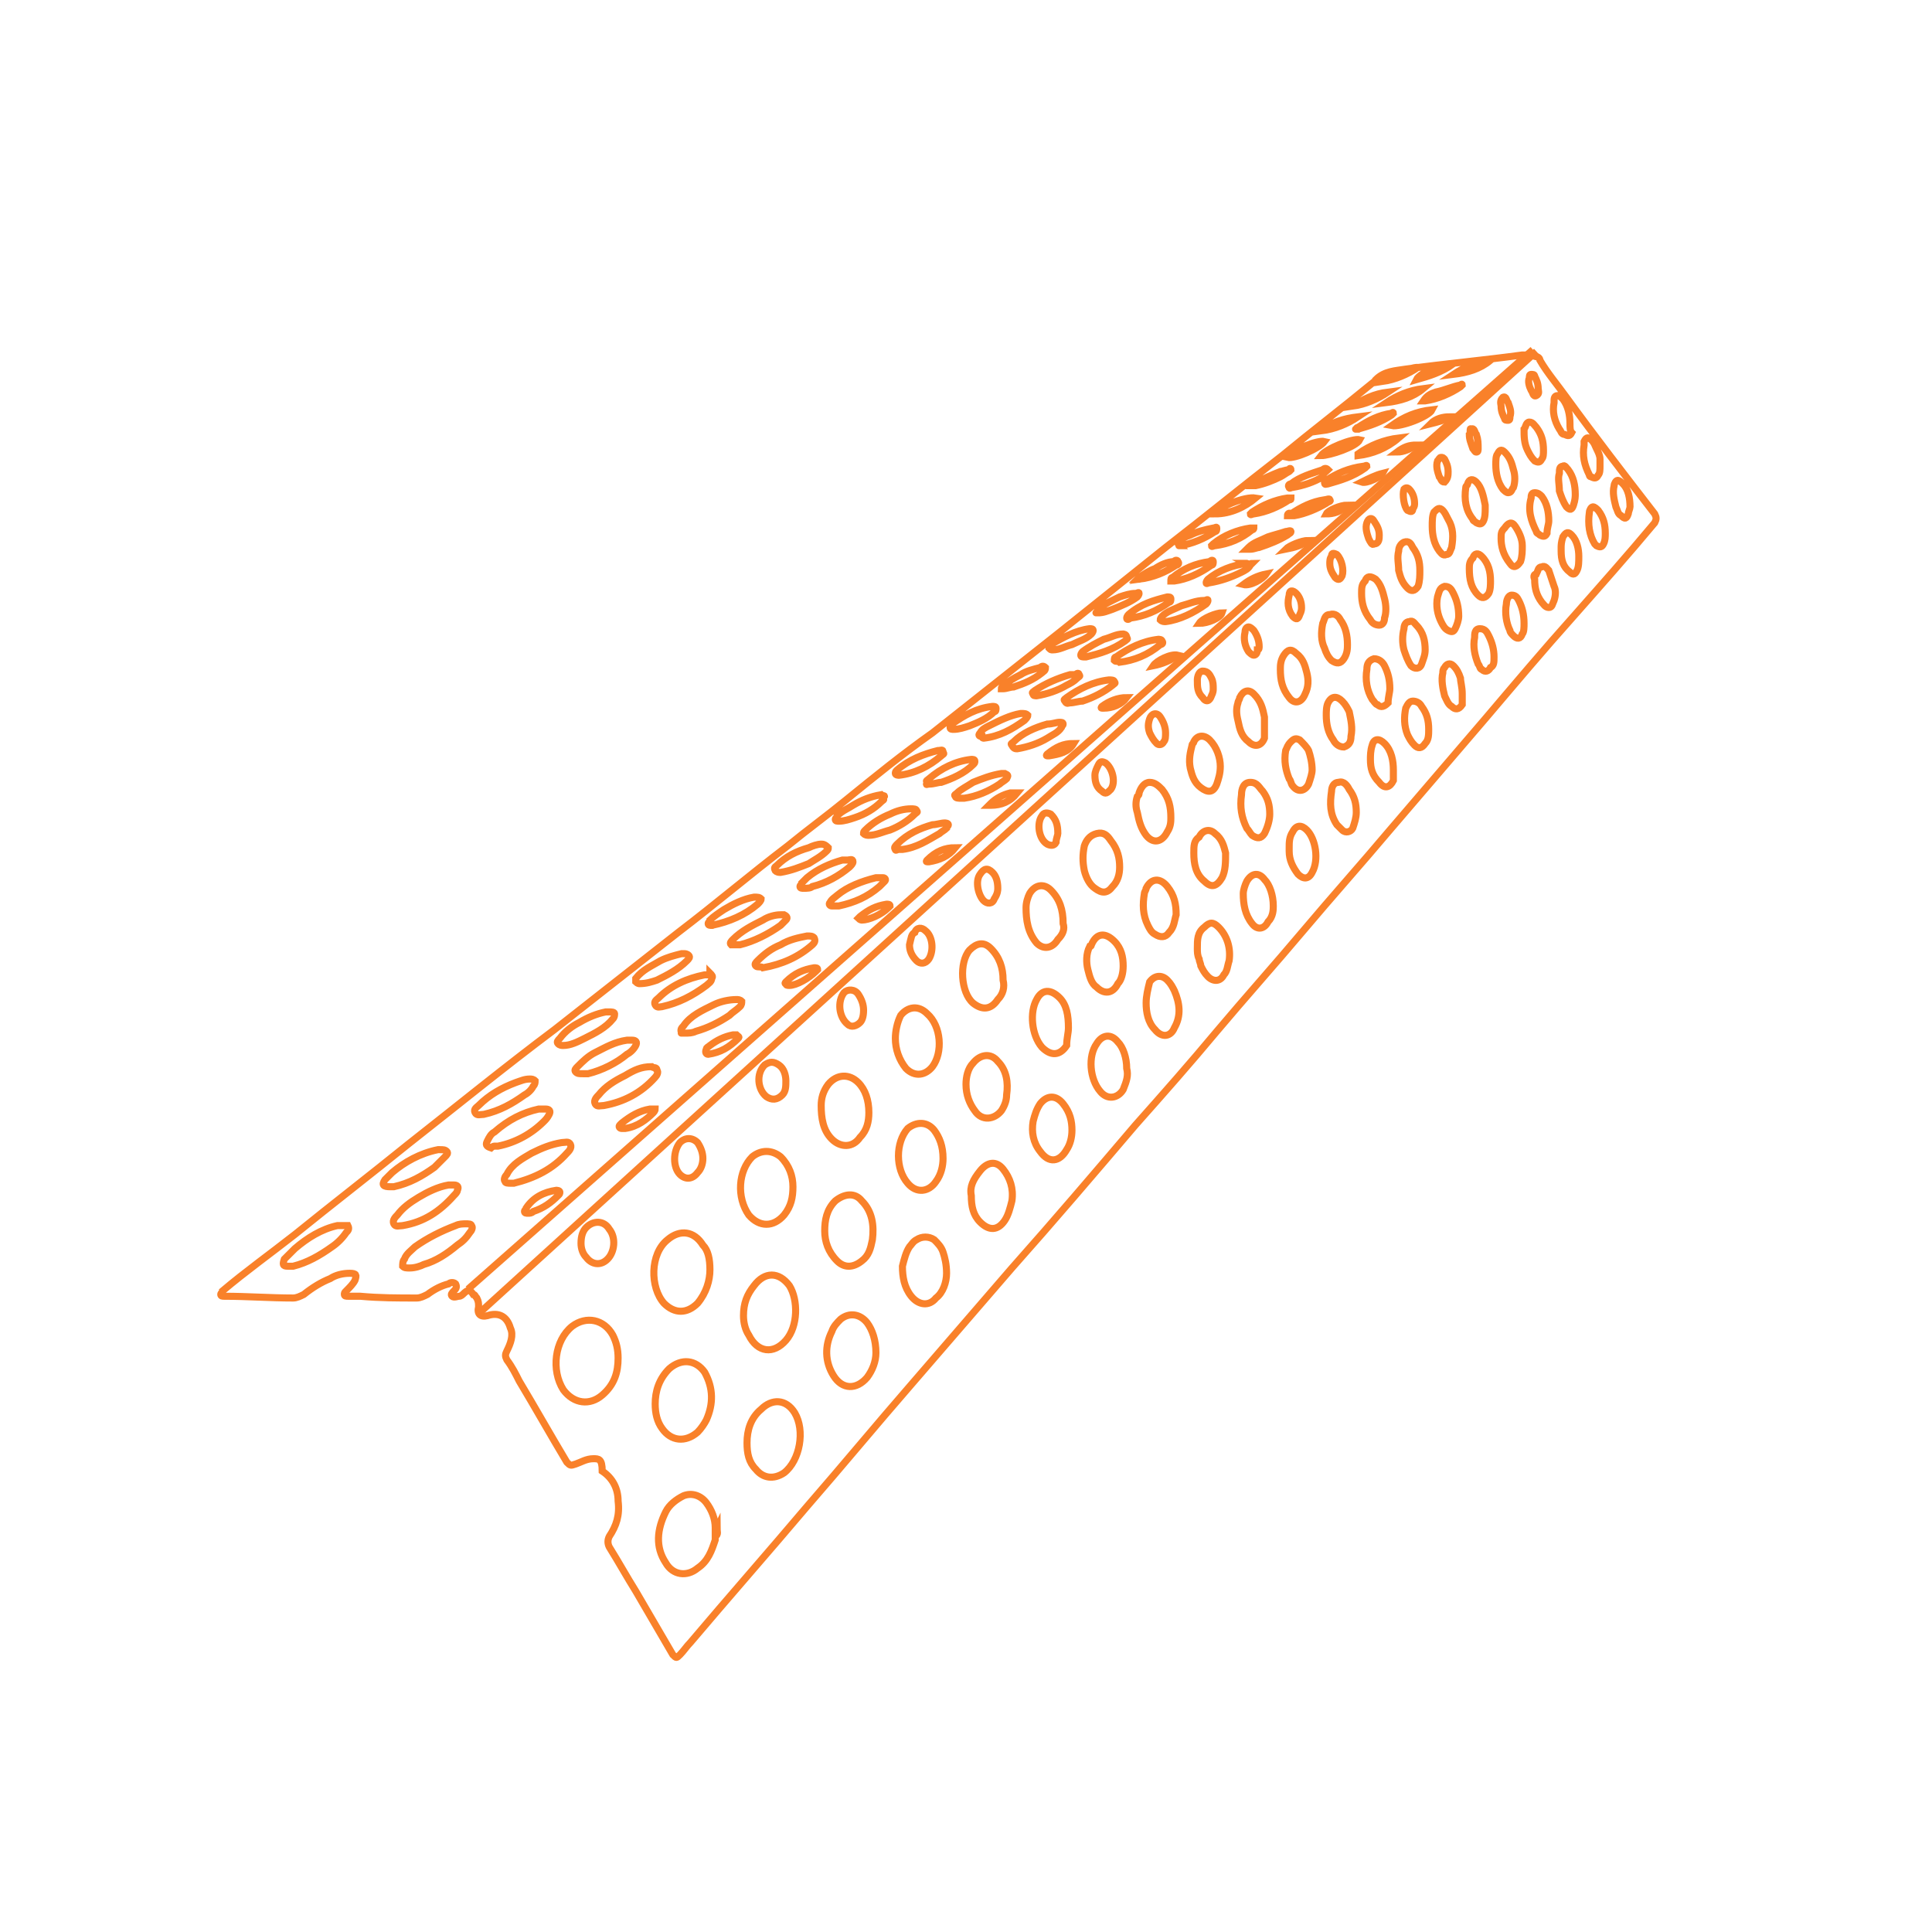 
<svg version="1.1" id="Layer_5" xmlns="http://www.w3.org/2000/svg" xmlns:xlink="http://www.w3.org/1999/xlink" x="0px" y="0px"
	 viewBox="0 0 109.4 109.4" style="enable-background:new 0 0 109.4 109.4;" xml:space="preserve">
<style type="text/css">
	.st0{fill:none;stroke:#f9812a;stroke-width:4;stroke-miterlimit:10;}
	.st1{fill:none;stroke:#f9812a;stroke-width:0.5;stroke-miterlimit:10;}
	.st2{fill:none;stroke:#f9812a;stroke-width:0.6;stroke-miterlimit:10;}
	.st3{fill:none;stroke:#f9812a;stroke-width:0.4;stroke-miterlimit:10;}
	.st4{fill:none;stroke:#f9812a;stroke-width:0.3;stroke-miterlimit:10;}
	.st5{fill:none;stroke:#f9812a;stroke-width:0.7;stroke-miterlimit:10;}
</style>
<g>
	<path class="st3" d="M33.6,82.6c-0.4,0-0.7,0.2-1,0.3c-0.3,0.1-0.3,0.1-0.5-0.1c-0.9-1.5-1.8-3.1-2.7-4.6c-0.2-0.4-0.4-0.8-0.7-1.2
		c-0.1-0.2-0.1-0.3,0-0.5c0.2-0.4,0.4-0.9,0.2-1.3c-0.2-0.7-0.7-0.9-1.3-0.7c-0.4,0.1-0.6-0.1-0.5-0.5c0-0.2,0-0.3-0.1-0.5
		c-0.1-0.1-0.1-0.2-0.2-0.2c-0.2-0.3-0.3-0.3-0.6,0c0,0-0.1,0.1-0.2,0.1c-0.1,0-0.3,0.1-0.4,0c-0.1-0.1,0-0.2,0.1-0.3
		c0.1-0.1,0.2-0.2,0.1-0.4c-0.1-0.1-0.3-0.1-0.4,0c-0.4,0.1-0.8,0.3-1.2,0.6c-0.2,0.1-0.4,0.2-0.6,0.2c-1.1,0-2.1,0-3.2-0.1
		c-0.2,0-0.5,0-0.7,0c-0.1,0-0.2,0-0.2-0.1c0-0.1,0-0.1,0.1-0.2c0.2-0.2,0.4-0.4,0.5-0.6c0.1-0.3,0.1-0.4-0.3-0.4
		c-0.4,0-0.8,0.1-1.1,0.3c-0.5,0.2-1,0.5-1.5,0.9c-0.2,0.1-0.4,0.2-0.6,0.2c-1.3,0-2.6-0.1-3.9-0.1c-0.1,0-0.2,0-0.2-0.1
		c0-0.1,0.1-0.1,0.1-0.2c1.3-1.1,2.7-2.1,4.1-3.2c2.1-1.7,4.3-3.4,6.4-5.1c2.8-2.2,5.5-4.4,8.3-6.5c2.3-1.8,4.7-3.7,7-5.5
		c2.1-1.6,4.1-3.3,6.2-4.9c1.1-0.9,2.2-1.7,3.3-2.6c1.6-1.3,3.2-2.6,4.9-3.8c2.4-1.9,4.8-3.8,7.2-5.7c2-1.6,4-3.2,6-4.8
		c2.2-1.7,4.4-3.5,6.6-5.2c1.7-1.4,3.4-2.7,5.1-4.1c0.1-0.1,0.2-0.1,0.2-0.2c0.5-0.5,1.1-0.5,1.7-0.6c2.2-0.3,4.4-0.5,6.6-0.8
		c0.3,0,0.5,0,0.8,0.1c0.1,0,0.2,0.1,0.2,0.2c0.4,0.7,1,1.4,1.5,2.1c1.6,2.2,3.3,4.4,5,6.6c0.1,0.2,0.1,0.3,0,0.5
		c-1.5,1.8-3.1,3.6-4.6,5.3c-1.7,1.9-3.3,3.8-5,5.8c-1.8,2.1-3.6,4.2-5.4,6.3c-1.6,1.9-3.3,3.8-4.9,5.7c-1.6,1.9-3.3,3.8-4.9,5.7
		c-1.5,1.8-3,3.5-4.6,5.3c-2.3,2.7-4.6,5.4-7,8.1c-1.9,2.2-3.8,4.4-5.7,6.6c-2,2.3-3.9,4.6-5.9,6.9c-2.2,2.6-4.4,5.1-6.6,7.7
		c-0.2,0.2-0.4,0.5-0.6,0.7c-0.2,0.2-0.2,0.2-0.4,0c-0.7-1.2-1.4-2.4-2.1-3.6c-0.5-0.8-1-1.7-1.5-2.5c-0.1-0.2-0.1-0.4,0-0.6
		c0.4-0.6,0.6-1.2,0.5-2c0-0.7-0.3-1.3-0.9-1.7C34.1,82.6,33.9,82.6,33.6,82.6z M35,76.9c0-0.5-0.1-0.9-0.3-1.3
		c-0.5-0.9-1.5-1.1-2.3-0.5c-1,0.8-1.2,2.5-0.5,3.6c0.6,0.8,1.5,0.9,2.2,0.3C34.8,78.4,35,77.7,35,76.9z M40.5,86.9
		C40.5,86.9,40.5,86.9,40.5,86.9c0-0.1,0-0.3,0-0.4c0-0.5-0.2-1-0.5-1.4c-0.3-0.4-0.8-0.6-1.3-0.4c-0.4,0.2-0.8,0.5-1,0.9
		c-0.5,1-0.6,2,0,2.9c0.4,0.7,1.2,0.8,1.8,0.3c0.6-0.4,0.8-1,1-1.6c0-0.1,0-0.1,0-0.2c0.2-0.1,0.1-0.3,0.1-0.5
		C40.5,86.7,40.5,86.8,40.5,86.9z M37.1,79.5c0,0.5,0.1,1,0.4,1.4c0.5,0.7,1.3,0.8,2,0.2c0.2-0.2,0.4-0.5,0.5-0.7
		c0.4-0.9,0.4-1.8-0.1-2.7c-0.5-0.7-1.3-0.8-2-0.2C37.3,78.1,37.1,78.8,37.1,79.5z M40.2,71.9c0-0.6-0.1-1.1-0.4-1.4
		c-0.5-0.8-1.3-0.9-2-0.3c-1,0.8-1,2.7-0.2,3.6c0.6,0.6,1.3,0.6,1.9,0C40,73.2,40.2,72.5,40.2,71.9z M42.3,81.7
		c0,0.6,0.1,1.1,0.5,1.5c0.4,0.5,1,0.6,1.6,0.2c0.9-0.7,1.2-2.4,0.6-3.4c-0.5-0.8-1.3-0.8-1.9-0.2C42.5,80.3,42.3,81,42.3,81.7z
		 M42.1,74.5c0,0.4,0.1,0.8,0.3,1.1c0.5,1,1.4,1.1,2.1,0.3c0.7-0.8,0.7-2.3,0.2-3.1c-0.6-0.8-1.4-0.8-2,0
		C42.3,73.3,42.1,73.8,42.1,74.5z M44.9,67.2c0-0.6-0.2-1.2-0.7-1.7c-0.5-0.4-1.1-0.4-1.6,0c-0.8,0.8-0.9,2.3-0.2,3.3
		c0.6,0.7,1.4,0.7,2,0C44.8,68.3,44.9,67.8,44.9,67.2z M49.6,76.6c0-0.7-0.2-1.3-0.5-1.7c-0.4-0.5-1-0.6-1.5-0.2
		c-0.2,0.2-0.4,0.4-0.5,0.7c-0.4,0.8-0.4,1.7,0.1,2.5c0.5,0.8,1.3,0.8,1.9,0.1C49.4,77.6,49.6,77.1,49.6,76.6z M46.7,69.7
		c0,0.6,0.2,1.2,0.7,1.7c0.4,0.4,0.9,0.4,1.4,0c0.4-0.3,0.5-0.7,0.6-1.2c0.1-0.8,0-1.6-0.6-2.2c-0.4-0.5-1-0.4-1.5,0
		C46.8,68.5,46.7,69.1,46.7,69.7z M49.2,63c0-0.7-0.2-1.3-0.6-1.7c-0.5-0.5-1.2-0.5-1.7,0.1c-0.3,0.4-0.4,0.8-0.4,1.2
		c0,0.7,0.1,1.4,0.6,1.9c0.5,0.5,1.2,0.5,1.6-0.1C49.1,64,49.2,63.5,49.2,63z M53.6,72.1c0-0.5-0.1-0.9-0.2-1.2
		c-0.1-0.3-0.3-0.5-0.5-0.7c-0.3-0.2-0.7-0.2-1,0c-0.2,0.1-0.3,0.3-0.4,0.4c-0.2,0.3-0.3,0.7-0.4,1.1c0,0.6,0.1,1.2,0.5,1.7
		c0.4,0.5,1,0.6,1.4,0.1C53.4,73.2,53.6,72.6,53.6,72.1z M53.4,65.6c0-0.7-0.2-1.2-0.5-1.6c-0.4-0.5-1-0.5-1.5-0.1
		c-0.7,0.8-0.7,2.3,0,3.1c0.5,0.6,1.2,0.5,1.6-0.1C53.3,66.5,53.4,66,53.4,65.6z M50.7,58.8c0,0.6,0.2,1.2,0.6,1.7
		c0.5,0.5,1.1,0.4,1.5-0.1c0.6-0.8,0.5-2.3-0.3-3c-0.5-0.5-1.1-0.4-1.5,0.1C50.8,57.9,50.7,58.4,50.7,58.8z M55,67.7
		c0,0.6,0.1,1.1,0.5,1.5c0.5,0.5,1,0.5,1.4-0.1c0.2-0.3,0.3-0.7,0.4-1.1c0.1-0.7-0.1-1.3-0.5-1.8c-0.4-0.5-0.9-0.4-1.3,0.1
		C55.1,66.8,54.9,67.2,55,67.7z M54.7,61.4c0,0.6,0.2,1.1,0.5,1.5c0.4,0.6,1.1,0.5,1.5,0c0.2-0.3,0.3-0.6,0.3-0.9
		c0.1-0.7,0-1.4-0.5-1.9c-0.4-0.5-1-0.4-1.4,0.1C54.8,60.5,54.7,61,54.7,61.4z M56.8,55.5c0-0.7-0.2-1.3-0.7-1.8
		c-0.4-0.4-0.8-0.3-1.2,0.1c-0.6,0.7-0.5,2.4,0.2,3c0.5,0.4,1,0.4,1.4-0.2C56.8,56.3,56.9,55.9,56.8,55.5z M60.7,64
		c0-0.5-0.1-1-0.5-1.5c-0.4-0.5-0.9-0.5-1.3,0c-0.2,0.3-0.3,0.6-0.4,1c-0.1,0.6,0,1.2,0.4,1.7c0.5,0.7,1.1,0.6,1.5-0.1
		C60.6,64.8,60.7,64.4,60.7,64z M60.5,58.2c0-0.7-0.1-1.3-0.5-1.7c-0.5-0.5-1-0.5-1.3,0.1c-0.4,0.7-0.3,2,0.3,2.7
		c0.5,0.5,1,0.5,1.4-0.1C60.4,58.8,60.5,58.5,60.5,58.2z M60.2,52.3c0-0.8-0.2-1.4-0.7-1.9c-0.4-0.4-0.9-0.3-1.2,0.2
		c-0.1,0.2-0.2,0.5-0.2,0.8c0,0.7,0.1,1.4,0.6,2c0.4,0.4,0.9,0.3,1.2-0.2C60.2,52.9,60.3,52.6,60.2,52.3z M63.8,60.5
		c0-0.6-0.2-1.2-0.5-1.5c-0.4-0.5-0.9-0.4-1.2,0.1c-0.5,0.7-0.4,2,0.2,2.7c0.4,0.5,1,0.4,1.3-0.1C63.8,61.2,63.9,60.9,63.8,60.5z
		 M63.6,54.7c0-0.5-0.1-1-0.5-1.4c-0.5-0.5-1-0.5-1.3,0.2c0,0,0,0.1-0.1,0.1c-0.2,0.4-0.2,0.9-0.1,1.3c0.1,0.4,0.2,0.8,0.5,1
		c0.4,0.4,0.9,0.4,1.2-0.2C63.5,55.5,63.6,55.1,63.6,54.7z M63.4,49.1c0-0.5-0.1-1-0.5-1.5c-0.2-0.3-0.4-0.5-0.8-0.4
		c-0.4,0.1-0.6,0.4-0.7,0.7c-0.1,0.5-0.1,0.9,0,1.4c0.1,0.4,0.3,0.8,0.6,1c0.4,0.3,0.7,0.3,1-0.1C63.3,49.9,63.4,49.5,63.4,49.1z
		 M26.4,69.3c-0.2,0-0.4,0-0.6,0.1c-0.8,0.3-1.6,0.7-2.3,1.2c-0.2,0.2-0.5,0.4-0.6,0.7c-0.1,0.1-0.1,0.3-0.1,0.4
		c0.1,0.1,0.2,0.1,0.4,0.1c0.3,0,0.6-0.1,0.8-0.2c0.7-0.2,1.3-0.6,1.9-1.1c0.3-0.2,0.5-0.4,0.7-0.7c0.1-0.1,0.2-0.3,0.1-0.4
		C26.7,69.3,26.5,69.3,26.4,69.3z M64.9,56.8c0,0.5,0.1,1.1,0.5,1.5c0.4,0.5,0.9,0.4,1.1-0.1c0.4-0.7,0.3-1.4,0-2.1
		c-0.1-0.2-0.2-0.4-0.4-0.6c-0.3-0.3-0.7-0.3-1,0.1C65,56,64.9,56.4,64.9,56.8z M66.6,51.8c0-0.6-0.1-1.1-0.5-1.6
		c-0.4-0.5-0.9-0.5-1.2,0.1c0,0.1-0.1,0.2-0.1,0.3c-0.1,0.6-0.1,1.2,0.2,1.8c0.1,0.2,0.2,0.4,0.4,0.5c0.3,0.2,0.6,0.2,0.8-0.1
		C66.5,52.5,66.5,52.1,66.6,51.8z M66.3,46.3c0-0.6-0.1-1.1-0.5-1.6c-0.2-0.2-0.4-0.4-0.7-0.4c-0.3,0-0.5,0.3-0.6,0.6
		c0,0.1,0,0.1-0.1,0.2c-0.1,0.3-0.1,0.6,0,0.9c0.1,0.5,0.2,0.9,0.5,1.3c0.4,0.5,0.9,0.4,1.2-0.2C66.3,46.8,66.3,46.5,66.3,46.3z
		 M67.8,53.7c0,0.2,0,0.4,0.1,0.6c0,0.1,0.1,0.3,0.1,0.4c0.1,0.2,0.2,0.4,0.4,0.6c0.3,0.3,0.7,0.3,0.9-0.1c0.2-0.2,0.2-0.5,0.3-0.8
		c0.1-0.7-0.1-1.4-0.6-1.9c-0.3-0.3-0.5-0.3-0.8,0C67.8,52.8,67.8,53.2,67.8,53.7z M67.6,48.3c0,0.6,0.1,1.2,0.6,1.6
		c0.4,0.4,0.7,0.3,1-0.2c0.2-0.4,0.2-0.9,0.2-1.4c-0.1-0.4-0.2-0.8-0.6-1.1c-0.3-0.3-0.7-0.2-0.9,0.2C67.6,47.6,67.6,47.9,67.6,48.3
		z M28.9,67c0.1,0,0.1,0,0.2,0c1.2-0.3,2.2-0.8,3-1.7c0.1-0.1,0.3-0.3,0.2-0.5c-0.1-0.2-0.3-0.1-0.5-0.1c-0.6,0.1-1.1,0.3-1.7,0.6
		c-0.5,0.3-1.1,0.6-1.4,1.2c-0.1,0.1-0.2,0.3-0.1,0.4C28.6,67,28.8,67,28.9,67z M69.1,43.4c0-0.5-0.2-1.1-0.6-1.5
		c-0.3-0.3-0.7-0.3-0.9,0.1c0,0.1-0.1,0.1-0.1,0.2c-0.1,0.4-0.2,0.8-0.1,1.3c0.1,0.4,0.2,0.8,0.6,1.1c0.4,0.3,0.7,0.3,0.9-0.2
		C69,44.1,69.1,43.8,69.1,43.4z M25.6,67.1c-0.1,0-0.1,0-0.2,0c-0.6,0.1-1.2,0.4-1.7,0.7c-0.5,0.3-0.9,0.6-1.2,1
		c-0.1,0.1-0.3,0.3-0.2,0.5c0.1,0.2,0.3,0.1,0.5,0.1c1.2-0.2,2.1-0.8,2.9-1.7c0.1-0.1,0.2-0.2,0.2-0.3c0.1-0.2,0-0.3-0.2-0.3
		C25.7,67.1,25.7,67.1,25.6,67.1z M19.5,69.4c-0.1,0-0.1,0-0.2,0c-0.1,0-0.1,0-0.2,0c-0.9,0.2-1.7,0.7-2.4,1.3
		c-0.2,0.2-0.4,0.4-0.6,0.6c-0.1,0.3-0.1,0.4,0.2,0.4c0.1,0,0.2,0,0.3,0c0.8-0.2,1.5-0.6,2.2-1.1c0.3-0.2,0.6-0.5,0.8-0.8
		c0.1-0.1,0.2-0.2,0.1-0.4C19.7,69.4,19.6,69.4,19.5,69.4z M72.1,51.3c0-0.6-0.2-1.2-0.5-1.5c-0.3-0.4-0.7-0.4-1,0.1
		c-0.1,0.2-0.2,0.5-0.2,0.7c0,0.6,0.1,1.2,0.5,1.7c0.3,0.4,0.7,0.3,0.9-0.1C72.1,51.9,72.1,51.5,72.1,51.3z M71.9,46.1
		c0-0.5-0.1-0.9-0.4-1.3c-0.2-0.2-0.3-0.5-0.7-0.5c-0.4,0-0.5,0.4-0.5,0.7c-0.1,0.7,0,1.3,0.3,1.9c0.1,0.1,0.2,0.3,0.3,0.4
		c0.3,0.2,0.5,0.2,0.7-0.1C71.8,46.8,71.9,46.4,71.9,46.1z M71.6,41c0-0.1,0-0.3,0-0.4c-0.1-0.5-0.2-0.9-0.6-1.3
		c-0.3-0.3-0.6-0.2-0.8,0.2c0,0.1-0.1,0.2-0.1,0.3c-0.1,0.3-0.1,0.6,0,1c0.1,0.5,0.2,0.9,0.6,1.2c0.3,0.3,0.7,0.3,0.9-0.2
		C71.6,41.6,71.6,41.3,71.6,41z M36.9,60.4c-0.6,0-1,0.2-1.5,0.5c-0.6,0.3-1.1,0.6-1.5,1.1c-0.1,0.1-0.3,0.3-0.2,0.5
		c0.1,0.2,0.3,0.1,0.5,0.1c1.1-0.2,2.1-0.7,2.9-1.6c0.1-0.1,0.2-0.3,0.1-0.4C37.2,60.4,37,60.5,36.9,60.4z M28,64.9c0,0,0.1,0,0.2,0
		c1-0.2,1.9-0.7,2.6-1.4c0.1-0.1,0.2-0.2,0.3-0.4c0.1-0.2,0-0.3-0.2-0.3c-0.1,0-0.3,0-0.4,0c-0.9,0.2-1.7,0.6-2.5,1.3
		c-0.2,0.1-0.3,0.3-0.4,0.5c-0.1,0.2-0.1,0.3,0.2,0.4C27.9,64.9,28,64.9,28,64.9z M73,48c0,0,0,0.1,0,0.2c0,0.5,0.2,0.9,0.5,1.3
		c0.3,0.3,0.6,0.3,0.8-0.1c0.4-0.7,0.2-1.9-0.3-2.4c-0.3-0.3-0.6-0.3-0.8,0.1C73,47.4,73,47.7,73,48z M32.9,70.4
		c0,0.3,0.1,0.6,0.3,0.8c0.3,0.4,0.8,0.5,1.2,0.1c0.4-0.4,0.5-1.2,0.1-1.7c-0.3-0.5-0.9-0.5-1.3-0.1C33,69.7,32.9,70,32.9,70.4z
		 M74.3,43.6c0-0.4-0.1-0.8-0.2-1.1c-0.1-0.2-0.3-0.4-0.5-0.6c-0.2-0.1-0.3-0.1-0.5,0.1c-0.2,0.2-0.2,0.3-0.3,0.5
		c-0.1,0.6,0,1.1,0.2,1.6c0.1,0.1,0.1,0.3,0.2,0.4c0.3,0.4,0.7,0.3,0.9-0.1C74.2,44.1,74.3,43.8,74.3,43.6z M22.1,67.2
		c0,0,0.1,0,0.2,0c0.9-0.2,1.6-0.6,2.3-1.1c0.2-0.2,0.4-0.4,0.6-0.6c0.1-0.1,0.2-0.2,0.1-0.3c-0.1-0.1-0.2-0.1-0.4-0.1
		c0,0-0.1,0-0.1,0c-1,0.2-1.9,0.7-2.6,1.3c-0.1,0.1-0.3,0.3-0.4,0.4C21.6,67.1,21.7,67.2,22.1,67.2z M72.5,37.9
		c0,0.6,0.1,1.1,0.5,1.6c0.3,0.4,0.7,0.3,0.9-0.2c0.2-0.4,0.2-0.8,0.1-1.2c-0.1-0.4-0.2-0.8-0.6-1.1c-0.3-0.3-0.5-0.2-0.7,0.1
		C72.5,37.4,72.5,37.7,72.5,37.9z M38.8,58.5c0.2,0,0.4,0,0.6-0.1c0.7-0.2,1.3-0.5,1.9-0.9c0.2-0.2,0.4-0.3,0.6-0.5
		c0.1-0.1,0.1-0.2,0.1-0.3c-0.1-0.1-0.2-0.1-0.3-0.1c-0.4,0-0.9,0.1-1.3,0.3c-0.6,0.3-1.3,0.6-1.7,1.2c-0.1,0.1-0.2,0.2-0.1,0.4
		C38.5,58.5,38.7,58.5,38.8,58.5z M76.8,46c0-0.5-0.1-0.9-0.4-1.3c-0.1-0.2-0.3-0.5-0.6-0.4c-0.3,0-0.4,0.3-0.4,0.5
		c-0.1,0.7-0.1,1.3,0.3,1.9c0.1,0.1,0.2,0.2,0.3,0.3c0.2,0.2,0.5,0.1,0.6-0.1C76.7,46.6,76.8,46.3,76.8,46z M75.1,40.5
		c0,0.5,0.1,1,0.4,1.4c0.1,0.2,0.3,0.4,0.6,0.4c0.3-0.1,0.4-0.3,0.4-0.6c0.1-0.5,0-0.9-0.1-1.4c-0.1-0.2-0.2-0.4-0.4-0.6
		c-0.3-0.3-0.6-0.3-0.8,0.1C75.1,40,75.1,40.3,75.1,40.5z M33,60.8c0.1,0,0.2,0,0.3,0c0.8-0.2,1.6-0.6,2.2-1.1
		c0.2-0.1,0.4-0.3,0.5-0.5c0.1-0.2,0-0.3-0.2-0.3c-0.1,0-0.2,0-0.3,0c-0.7,0.1-1.2,0.4-1.8,0.7c-0.4,0.2-0.7,0.5-1,0.8
		c-0.1,0.1-0.2,0.2-0.1,0.3C32.7,60.8,32.8,60.8,33,60.8z M76.3,36.5c0-0.5-0.1-1-0.4-1.4c-0.1-0.2-0.3-0.4-0.6-0.3
		c-0.3,0-0.3,0.3-0.4,0.5c-0.1,0.5-0.1,1,0.1,1.4c0.1,0.3,0.2,0.5,0.4,0.7c0.3,0.2,0.5,0.2,0.7-0.1C76.3,37,76.3,36.7,76.3,36.5z
		 M39.8,65.6c0-0.3-0.1-0.6-0.3-0.9c-0.3-0.3-0.7-0.3-1,0c-0.4,0.5-0.4,1.4,0,1.8c0.3,0.3,0.7,0.3,1-0.1
		C39.7,66.2,39.8,65.9,39.8,65.6z M30,61.1c-0.3,0-0.5,0.1-0.8,0.2c-0.8,0.3-1.5,0.7-2.1,1.3c-0.1,0.1-0.3,0.2-0.2,0.4
		c0.1,0.2,0.3,0.1,0.5,0.1c0.9-0.2,1.6-0.6,2.3-1.1c0.2-0.1,0.4-0.3,0.5-0.5c0.1-0.1,0.1-0.2,0.1-0.3C30.2,61.1,30.1,61.1,30,61.1z
		 M78.9,43.6c0-0.5-0.1-1.1-0.5-1.5c-0.3-0.3-0.6-0.3-0.7,0.1c-0.1,0.3-0.1,0.6-0.1,0.8c0,0.5,0.1,0.9,0.5,1.3
		c0.3,0.4,0.6,0.3,0.8-0.1C78.9,44.1,78.9,43.9,78.9,43.6z M78.7,39c0-0.5-0.1-0.9-0.3-1.3c-0.1-0.2-0.3-0.4-0.6-0.4
		c-0.3,0.1-0.4,0.3-0.4,0.6c-0.1,0.6,0,1.2,0.3,1.7c0.1,0.1,0.2,0.3,0.3,0.3c0.2,0.2,0.4,0.1,0.6-0.1C78.6,39.5,78.7,39.2,78.7,39z
		 M43.2,54.8c1.1-0.2,2-0.6,2.8-1.3c0.1-0.1,0.2-0.2,0.1-0.4c-0.1-0.1-0.2-0.1-0.4-0.1c-0.5,0.1-1,0.2-1.5,0.5
		c-0.5,0.2-0.9,0.5-1.3,0.9c-0.1,0.1-0.2,0.2-0.1,0.3C42.9,54.8,43.1,54.7,43.2,54.8z M77.1,33.6c0,0.5,0.1,1,0.5,1.5
		c0.1,0.2,0.3,0.3,0.5,0.3c0.2,0,0.3-0.2,0.3-0.4c0.1-0.3,0.1-0.7,0-1.1c-0.1-0.4-0.2-0.8-0.5-1.1c-0.3-0.2-0.5-0.2-0.6,0.1
		C77.1,33.1,77.1,33.3,77.1,33.6z M40.1,55.2c-0.1,0-0.1,0-0.2,0c-1,0.2-1.9,0.6-2.6,1.3c-0.1,0.1-0.3,0.2-0.2,0.4
		c0.1,0.2,0.3,0.1,0.4,0.1c0.9-0.2,1.7-0.6,2.5-1.2c0.1-0.1,0.3-0.2,0.3-0.4c0.1-0.1,0-0.2-0.1-0.3C40.2,55.2,40.2,55.2,40.1,55.2z
		 M31.9,59.2c0.4,0,0.8-0.2,1.2-0.4c0.6-0.3,1.2-0.6,1.6-1.1c0.1-0.1,0.1-0.2,0.1-0.3c0-0.1-0.2-0.1-0.3-0.1c-0.1,0-0.2,0-0.2,0
		c-0.5,0.1-1,0.3-1.5,0.6c-0.4,0.2-0.8,0.5-1.1,0.9c-0.1,0.1-0.2,0.2-0.1,0.3C31.7,59.2,31.8,59.2,31.9,59.2z M80.9,41.3
		c0-0.5-0.1-0.9-0.4-1.3c-0.1-0.2-0.3-0.3-0.5-0.3c-0.2,0-0.3,0.2-0.4,0.4c-0.1,0.5-0.1,1,0.1,1.5c0.1,0.2,0.2,0.4,0.4,0.6
		c0.2,0.2,0.4,0.2,0.6-0.1C80.9,41.9,80.9,41.6,80.9,41.3z M44.5,61.2c0-0.3-0.1-0.7-0.4-0.9c-0.3-0.2-0.5-0.2-0.8,0
		c-0.5,0.5-0.4,1.4,0.1,1.8c0.3,0.2,0.6,0.2,0.9-0.1C44.5,61.8,44.5,61.5,44.5,61.2z M80.7,36.8c0-0.5-0.1-1-0.5-1.4
		c-0.1-0.1-0.2-0.3-0.4-0.2c-0.2,0-0.3,0.2-0.3,0.4c-0.1,0.4-0.1,0.8,0,1.2c0.1,0.3,0.2,0.6,0.4,0.9c0.2,0.2,0.5,0.2,0.6-0.1
		C80.6,37.3,80.7,37.1,80.7,36.8z M80.4,32.3c0-0.5-0.1-0.9-0.4-1.3c-0.1-0.2-0.2-0.4-0.5-0.3c-0.2,0.1-0.3,0.3-0.3,0.5
		c-0.1,0.4,0,0.7,0,1.1c0.1,0.4,0.2,0.7,0.5,1c0.2,0.2,0.4,0.2,0.6-0.1C80.4,32.9,80.4,32.6,80.4,32.3z M47.2,51.3
		c0.1,0,0.2,0,0.3,0c0.9-0.2,1.6-0.5,2.3-1.1c0.1-0.1,0.2-0.2,0.3-0.3c0.1-0.1,0-0.2-0.1-0.2c-0.1,0-0.3,0-0.4,0
		c-0.8,0.2-1.6,0.5-2.2,1c-0.1,0.1-0.3,0.2-0.4,0.4c-0.1,0.1,0,0.2,0.1,0.2C47.1,51.3,47.1,51.3,47.2,51.3z M82.8,39.3
		c0-0.4-0.1-0.7-0.1-0.9c-0.1-0.3-0.2-0.5-0.4-0.7c-0.2-0.2-0.4-0.1-0.5,0.1c-0.1,0.1-0.1,0.2-0.1,0.3c-0.1,0.4,0,0.9,0.1,1.3
		c0.1,0.2,0.2,0.5,0.4,0.6c0.2,0.2,0.4,0.2,0.6-0.1C82.8,39.7,82.8,39.5,82.8,39.3z M41.7,53.5c0,0,0.1,0,0.2,0
		c0.8-0.2,1.6-0.6,2.3-1.1c0.1-0.1,0.2-0.2,0.3-0.3c0.1-0.1,0.1-0.2-0.1-0.3c-0.1,0-0.2,0-0.2,0c-0.3,0-0.7,0.1-1,0.3
		c-0.6,0.3-1.2,0.6-1.7,1.1c-0.1,0.1-0.2,0.2-0.1,0.3C41.4,53.5,41.6,53.5,41.7,53.5C41.7,53.5,41.7,53.5,41.7,53.5z M82.6,34.9
		c0-0.5-0.1-0.9-0.3-1.3c-0.1-0.2-0.2-0.4-0.5-0.4c-0.3,0.1-0.3,0.3-0.4,0.6c-0.1,0.5,0,1,0.2,1.4c0.1,0.2,0.2,0.4,0.4,0.5
		c0.2,0.1,0.3,0.1,0.4-0.1C82.5,35.4,82.6,35.1,82.6,34.9z M81.1,29.8c0,0.5,0.1,1,0.4,1.4c0.1,0.1,0.2,0.3,0.4,0.2
		c0.2,0,0.2-0.2,0.3-0.4c0.1-0.6,0.1-1.1-0.2-1.6c-0.1-0.2-0.2-0.4-0.3-0.5c-0.2-0.2-0.3-0.1-0.5,0.1C81.1,29.2,81.1,29.5,81.1,29.8
		z M36.2,55.7c0.4,0,0.7-0.1,1-0.2c0.6-0.3,1.2-0.6,1.7-1.1c0.1-0.1,0.2-0.2,0.1-0.3c-0.1-0.1-0.2-0.1-0.3-0.1c0,0-0.1,0-0.1,0
		c-0.4,0.1-0.8,0.2-1.2,0.4c-0.5,0.3-1,0.5-1.4,1C36,55.4,36,55.5,36,55.6C36.1,55.7,36.2,55.7,36.2,55.7z M48.9,57.2
		c0-0.3-0.1-0.6-0.3-0.9c-0.2-0.3-0.6-0.3-0.8-0.1c-0.4,0.5-0.3,1.4,0.2,1.8c0.2,0.2,0.5,0.1,0.7-0.1C48.8,57.8,48.9,57.6,48.9,57.2
		z M84.6,37.2c0-0.4-0.1-0.8-0.3-1.2c-0.1-0.2-0.2-0.4-0.5-0.4c-0.3,0-0.3,0.3-0.3,0.5c-0.1,0.5,0,1,0.2,1.5
		c0.1,0.1,0.1,0.3,0.2,0.3c0.2,0.2,0.4,0.1,0.5-0.1C84.6,37.7,84.6,37.5,84.6,37.2z M50.9,48.1c0.1,0,0.1,0,0.2,0
		c0.8-0.1,1.4-0.5,2.1-0.9c0.1-0.1,0.3-0.2,0.4-0.3c0-0.1,0.1-0.1,0.1-0.2c0-0.1-0.2-0.1-0.2-0.1c-0.2,0-0.5,0.1-0.7,0.1
		c-0.7,0.2-1.4,0.5-2,1.1c-0.1,0.1-0.2,0.2-0.1,0.3C50.7,48.2,50.8,48.1,50.9,48.1z M83.2,32.2C83.2,32.2,83.2,32.3,83.2,32.2
		c0,0.6,0.1,1.1,0.5,1.5c0.2,0.2,0.4,0.2,0.6-0.1c0.1-0.2,0.1-0.5,0.1-0.7c0-0.5-0.1-1-0.5-1.4c-0.2-0.2-0.4-0.2-0.5,0.1
		C83.2,31.8,83.2,32,83.2,32.2z M84.1,28.8c0-0.1,0-0.1,0-0.2c-0.1-0.5-0.2-1-0.5-1.3c-0.2-0.2-0.4-0.2-0.5,0.1
		c0,0.1-0.1,0.1-0.1,0.2c-0.1,0.7,0,1.3,0.4,1.8c0,0.1,0.1,0.1,0.2,0.2c0.2,0.1,0.3,0.1,0.4-0.1C84.1,29.3,84.1,29,84.1,28.8z
		 M48,48.7c-0.1,0-0.1,0-0.2,0c0,0-0.1,0-0.1,0c-0.7,0.2-1.4,0.5-2,1c-0.1,0.1-0.2,0.2-0.3,0.3c0,0.1-0.1,0.1-0.1,0.2
		c0,0.1,0.1,0.1,0.2,0.1c0.2,0,0.4,0,0.5-0.1c0.8-0.2,1.5-0.6,2.1-1.1c0.1-0.1,0.2-0.2,0.2-0.3C48.3,48.6,48.1,48.7,48,48.7z
		 M40.3,52.4C40.3,52.4,40.4,52.4,40.3,52.4c1-0.2,1.9-0.6,2.6-1.2c0.1-0.1,0.2-0.2,0.2-0.3c-0.1-0.1-0.2-0.1-0.4-0.1
		c-0.6,0.1-1.2,0.4-1.7,0.7c-0.3,0.2-0.6,0.4-0.8,0.6c0,0.1-0.1,0.1-0.1,0.2C40.1,52.4,40.2,52.4,40.3,52.4z M86.3,35.3
		c0-0.5-0.1-0.9-0.3-1.3c-0.1-0.2-0.2-0.3-0.4-0.3c-0.2,0-0.3,0.3-0.3,0.5c-0.1,0.5,0,1.1,0.2,1.5c0,0.1,0.1,0.2,0.2,0.3
		c0.2,0.2,0.4,0.2,0.5-0.1C86.3,35.8,86.3,35.5,86.3,35.3z M51.5,53.5c0,0.3,0.1,0.6,0.4,0.9c0.2,0.2,0.5,0.2,0.7-0.1
		c0.3-0.5,0.2-1.3-0.2-1.6c-0.2-0.2-0.5-0.2-0.6,0.1C51.6,52.9,51.6,53.1,51.5,53.5z M85,30.5c0,0.4,0.1,0.9,0.5,1.4
		c0.2,0.3,0.4,0.2,0.6-0.1c0.1-0.3,0.1-0.6,0.1-0.9c0-0.4-0.2-0.8-0.4-1.1c-0.2-0.3-0.4-0.2-0.6,0.1C85,30.1,85,30.2,85,30.5z
		 M84.7,26.3c0,0.5,0.1,1,0.4,1.4c0.1,0.1,0.2,0.2,0.3,0.2c0.2,0,0.2-0.2,0.3-0.3c0.1-0.3,0.1-0.7,0-1c-0.1-0.4-0.2-0.7-0.5-1
		c-0.2-0.2-0.3-0.1-0.4,0.1C84.7,25.8,84.7,26.1,84.7,26.3z M54.4,45.2c0.1,0,0.1,0,0.2,0c0.7-0.1,1.4-0.4,2-0.8
		c0.1-0.1,0.3-0.2,0.4-0.3c0.1-0.2,0.1-0.2-0.1-0.3c-0.1,0-0.1,0-0.2,0c-0.6,0.1-1.1,0.3-1.6,0.5c-0.3,0.2-0.7,0.4-0.9,0.6
		c-0.1,0.1-0.2,0.1-0.1,0.2C54.1,45.2,54.3,45.2,54.4,45.2z M49.2,47.3c0.4,0,0.8-0.2,1.2-0.3c0.5-0.2,1-0.5,1.4-0.9
		c0.1-0.1,0.2-0.1,0.1-0.2c0-0.1-0.2-0.1-0.3-0.1c-0.4,0-0.8,0.1-1.2,0.3c-0.5,0.2-1,0.5-1.4,0.9c-0.1,0.1-0.1,0.1-0.1,0.2
		C49,47.3,49.1,47.3,49.2,47.3z M46.5,47.8c-0.2,0-0.5,0.1-0.7,0.2c-0.7,0.2-1.3,0.5-1.8,1c-0.1,0.1-0.2,0.1-0.1,0.3
		c0.1,0.1,0.2,0.1,0.3,0.1c0.6-0.1,1.1-0.3,1.6-0.5c0.3-0.2,0.7-0.4,1-0.7c0.1-0.1,0.1-0.1,0.1-0.2C46.7,47.8,46.6,47.8,46.5,47.8z
		 M86.9,32.8c0,0.5,0.1,0.9,0.4,1.3c0.1,0.1,0.2,0.3,0.4,0.3c0.2,0,0.2-0.2,0.3-0.4c0.1-0.3,0.1-0.6,0-0.8c-0.1-0.3-0.2-0.6-0.3-0.9
		c-0.1-0.1-0.2-0.3-0.4-0.2c-0.2,0-0.2,0.2-0.3,0.4C86.9,32.5,86.8,32.6,86.9,32.8z M87.7,29.5c0-0.5-0.1-1-0.4-1.4
		c-0.1-0.1-0.2-0.2-0.4-0.2c-0.2,0-0.2,0.2-0.2,0.3c-0.2,0.7,0,1.3,0.3,1.9c0,0.1,0.1,0.1,0.2,0.2c0.2,0.1,0.3,0.1,0.4-0.1
		C87.6,29.9,87.7,29.7,87.7,29.5z M87.4,25.5c0-0.5-0.1-0.9-0.4-1.3c-0.1-0.1-0.2-0.3-0.4-0.3c-0.2,0-0.2,0.3-0.3,0.4c0,0,0,0,0,0
		c0,0.4,0,0.8,0.2,1.2c0.1,0.2,0.2,0.4,0.4,0.6c0.2,0.1,0.3,0.1,0.4-0.1C87.4,25.9,87.4,25.7,87.4,25.5z M56.5,50.3
		c0-0.4-0.1-0.7-0.3-0.9c-0.3-0.3-0.5-0.2-0.7,0.1c-0.3,0.4-0.1,1.2,0.2,1.5c0.2,0.2,0.5,0.2,0.6-0.1C56.5,50.6,56.5,50.4,56.5,50.3
		z M57.6,42.4c0.6-0.1,1.2-0.3,1.7-0.6c0.3-0.2,0.6-0.3,0.8-0.6c0-0.1,0.1-0.1,0.1-0.2c0-0.1-0.1-0.1-0.2-0.1
		c-0.2,0-0.4,0.1-0.7,0.1c-0.7,0.2-1.4,0.5-1.9,1c-0.1,0.1-0.2,0.1-0.1,0.2C57.4,42.4,57.5,42.4,57.6,42.4z M88.4,31
		c0,0.1,0,0.1,0,0.2c0,0.5,0.1,0.9,0.5,1.2c0.2,0.2,0.3,0.1,0.4-0.1c0.1-0.2,0.1-0.5,0.1-0.8c0-0.4-0.1-0.9-0.4-1.2
		c-0.2-0.2-0.3-0.2-0.5,0.1C88.4,30.7,88.4,30.9,88.4,31z M52.6,44.4c0.3,0,0.5-0.1,0.7-0.1c0.6-0.2,1.3-0.5,1.8-1
		c0.1-0.1,0.1-0.1,0.1-0.2c0-0.1-0.1-0.1-0.2-0.1c-0.9,0.1-1.7,0.5-2.4,1.1c-0.1,0.1-0.2,0.1-0.1,0.2C52.4,44.5,52.5,44.4,52.6,44.4
		z M89.2,28c0-0.5-0.1-1-0.4-1.4c-0.1-0.1-0.2-0.3-0.3-0.2c-0.2,0-0.2,0.2-0.2,0.4c-0.1,0.3,0,0.6,0,1c0.1,0.3,0.2,0.6,0.4,0.9
		c0.2,0.2,0.3,0.2,0.4-0.1C89.2,28.3,89.2,28.1,89.2,28z M88.9,24c0-0.5-0.1-1-0.4-1.4c-0.1-0.1-0.2-0.2-0.3-0.2
		c-0.2,0-0.2,0.2-0.2,0.3c0,0,0,0.1,0,0.1c-0.1,0.5,0,1,0.3,1.5c0.1,0.1,0.1,0.3,0.3,0.3c0.2,0.1,0.3,0.1,0.4-0.1
		C88.9,24.4,88.9,24.2,88.9,24z M49.9,45c-0.6,0.1-1.1,0.3-1.6,0.6c-0.3,0.2-0.6,0.3-0.9,0.6c0,0.1-0.1,0.1-0.1,0.2
		c0,0.1,0.1,0.1,0.2,0.1c0.3,0,0.6-0.1,0.9-0.2c0.6-0.2,1.1-0.5,1.5-0.9c0.1-0.1,0.2-0.1,0.1-0.2C50.2,45,50,45.1,49.9,45z
		 M90.9,30.2c0-0.5-0.1-0.9-0.4-1.3c-0.1-0.1-0.2-0.2-0.3-0.2c-0.1,0-0.2,0.2-0.2,0.3c-0.1,0.7,0,1.3,0.3,1.8c0,0,0.1,0.1,0.1,0.1
		c0.2,0.1,0.3,0.1,0.4-0.1C90.9,30.6,90.9,30.4,90.9,30.2z M59.9,47.2c0-0.5-0.1-0.8-0.4-1.1C59.3,46,59.1,46,59,46.2
		c-0.3,0.4-0.2,1.3,0.3,1.6c0.2,0.1,0.4,0.1,0.5-0.1C59.8,47.5,59.9,47.3,59.9,47.2z M60.6,39.8c0.2,0,0.5-0.1,0.7-0.1
		c0.6-0.2,1.2-0.5,1.7-0.9c0.1-0.1,0.2-0.1,0.1-0.2c0-0.1-0.2-0.1-0.3-0.1c-0.9,0.1-1.7,0.5-2.4,1c-0.1,0.1-0.2,0.1-0.1,0.2
		C60.4,39.9,60.5,39.8,60.6,39.8z M90.6,26.4c0-0.1,0-0.3,0-0.4c0-0.2-0.1-0.4-0.2-0.6c-0.1-0.2-0.1-0.3-0.3-0.5
		c-0.2-0.2-0.3-0.1-0.4,0.1c0,0.1,0,0.1,0,0.2c-0.1,0.6,0,1.1,0.3,1.7c0,0.1,0.1,0.1,0.1,0.1c0.2,0.1,0.3,0.1,0.4-0.1
		C90.6,26.8,90.6,26.6,90.6,26.4z M55.7,41.8c0.9-0.1,1.6-0.5,2.3-1c0.1-0.1,0.2-0.2,0.2-0.3c-0.1-0.1-0.2-0.1-0.4-0.1
		c-0.6,0.1-1.2,0.4-1.8,0.7c-0.2,0.1-0.4,0.2-0.5,0.4c-0.1,0.1-0.1,0.2,0.1,0.2C55.6,41.8,55.7,41.8,55.7,41.8z M53.1,42.5
		c-0.8,0.2-1.6,0.5-2.3,1.1c-0.1,0.1-0.1,0.1-0.1,0.2c0,0.1,0.2,0.1,0.2,0.1c0.9-0.1,1.7-0.5,2.4-1.1c0.1-0.1,0.2-0.1,0.1-0.2
		C53.4,42.4,53.3,42.5,53.1,42.5z M92.3,28.7c0-0.5-0.1-1-0.4-1.3c-0.1-0.1-0.2-0.2-0.3-0.2c-0.1,0-0.2,0.2-0.2,0.3
		c-0.1,0.4,0,0.8,0.1,1.2c0.1,0.2,0.1,0.4,0.3,0.5c0.2,0.2,0.3,0.2,0.4-0.1C92.2,29,92.3,28.8,92.3,28.7z M63.4,37.5
		c0.8-0.1,1.6-0.4,2.3-1c0.1,0,0.2-0.1,0.1-0.2c0-0.1-0.2-0.1-0.2-0.1c-0.9,0.1-1.7,0.5-2.4,1c-0.1,0-0.1,0.1-0.1,0.2
		C63.2,37.5,63.3,37.4,63.4,37.5z M62,43.9c0,0.4,0.1,0.7,0.4,0.9c0.2,0.2,0.3,0.1,0.5-0.1c0.3-0.4,0.1-1.2-0.3-1.5
		c-0.2-0.1-0.3-0.1-0.4,0.1C62.1,43.5,62,43.7,62,43.9z M58.7,39.4c0.6-0.1,1.2-0.3,1.7-0.6c0.2-0.1,0.4-0.2,0.6-0.4
		c0.1-0.1,0.2-0.1,0.1-0.2c0-0.1-0.1-0.1-0.2,0c-0.1,0-0.2,0-0.3,0c-0.7,0.2-1.4,0.5-2,0.9c-0.1,0.1-0.2,0.1-0.1,0.2
		C58.5,39.4,58.6,39.4,58.7,39.4z M54,41.3c0.3,0,0.6-0.1,0.9-0.2c0.5-0.2,1-0.4,1.4-0.8c0.1,0,0.1-0.1,0.1-0.2
		c0-0.1-0.1-0.1-0.2-0.1c-0.9,0.1-1.6,0.5-2.3,1c-0.1,0-0.1,0.1-0.1,0.2C53.8,41.3,53.9,41.3,54,41.3z M29.9,68.7
		c0.1,0,0.2,0,0.3-0.1c0.6-0.2,1-0.5,1.4-0.9c0.1-0.1,0.1-0.1,0.1-0.2c0-0.1-0.2-0.1-0.2-0.1c-0.7,0.1-1.3,0.4-1.7,1
		c0,0.1-0.1,0.1-0.1,0.2C29.7,68.7,29.8,68.7,29.9,68.7z M66,35.2c0.8-0.1,1.6-0.5,2.3-1c0,0,0.1-0.1,0.1-0.2c0-0.1-0.1,0-0.2,0
		c-0.5,0-0.9,0.2-1.3,0.3c-0.4,0.2-0.8,0.3-1.1,0.6c0,0-0.1,0.1-0.1,0.2C65.8,35.2,65.9,35.2,66,35.2z M66,41.5
		c0-0.3-0.1-0.6-0.3-0.9c-0.2-0.3-0.5-0.2-0.6,0.1c-0.1,0.3-0.1,0.5,0,0.8c0.1,0.2,0.2,0.4,0.4,0.6c0.1,0.1,0.3,0.1,0.4-0.1
		C66,41.9,66,41.7,66,41.5z M56.8,39c0.2,0,0.4-0.1,0.6-0.1c0.6-0.2,1.1-0.4,1.6-0.8c0.1-0.1,0.2-0.1,0.2-0.3
		c-0.1-0.1-0.2-0.1-0.3,0c-0.4,0.1-0.8,0.2-1.1,0.4c-0.4,0.2-0.7,0.4-1,0.6c0,0-0.1,0.1-0.1,0.2C56.7,39,56.8,39,56.8,39z
		 M63.6,35.9c-0.4,0-0.7,0.2-1.1,0.3c-0.4,0.2-0.8,0.4-1.2,0.7c0,0-0.1,0.1-0.1,0.2c0,0.1,0.1,0.1,0.2,0.1c0,0,0.1,0,0.1,0
		c0.8-0.2,1.5-0.4,2.2-0.9c0.1-0.1,0.2-0.1,0.1-0.2C63.8,35.9,63.6,35.9,63.6,35.9z M70.6,31.9c-0.8,0.1-1.6,0.4-2.2,0.9
		c0,0-0.1,0.1-0.1,0.2c0,0.1,0.1,0,0.2,0c0.6-0.1,1.2-0.3,1.8-0.6c0.2-0.1,0.4-0.2,0.5-0.4c0,0,0.1-0.1,0.1-0.1
		C70.8,31.9,70.8,32,70.6,31.9C70.7,31.9,70.7,31.9,70.6,31.9z M66.1,33.8c-0.8,0.2-1.5,0.4-2.2,1c0,0-0.1,0.1-0.1,0.2
		c0,0.1,0.1,0.1,0.2,0c0.8-0.1,1.5-0.4,2.2-0.9c0.1,0,0.1-0.1,0.1-0.2C66.3,33.8,66.2,33.8,66.1,33.8z M68.7,39c0-0.2,0-0.4-0.1-0.6
		c-0.1-0.2-0.2-0.4-0.5-0.4c-0.2,0-0.3,0.3-0.3,0.5c0,0.4,0,0.7,0.3,1c0.2,0.3,0.4,0.2,0.5-0.1C68.7,39.2,68.7,39.1,68.7,39z
		 M59.6,36.8c0.4,0,0.7-0.2,1.1-0.3c0.4-0.2,0.8-0.3,1.1-0.6c0,0,0.1-0.1,0.1-0.2c0-0.1-0.1-0.1-0.2-0.1c-0.8,0.1-1.5,0.5-2.2,0.9
		c-0.1,0-0.1,0.1-0.1,0.2C59.5,36.8,59.5,36.8,59.6,36.8z M36.8,62.8c-0.6,0.1-1.1,0.4-1.6,0.8c0,0-0.1,0.1-0.1,0.1
		c-0.1,0.1,0,0.2,0.1,0.2c0.1,0,0.1,0,0.2,0c0.7-0.1,1.2-0.5,1.6-0.9c0,0,0.1-0.1,0.1-0.2C37,62.8,36.9,62.8,36.8,62.8z M70.8,31.1
		c0.2,0,0.4-0.1,0.5-0.1c0.6-0.2,1.1-0.4,1.6-0.7c0.1-0.1,0.2-0.1,0.2-0.2c0-0.1-0.2,0-0.3,0c-0.3,0.1-0.7,0.2-1,0.3
		c-0.4,0.2-0.8,0.3-1.1,0.6c0,0-0.1,0.1-0.1,0.1C70.7,31.1,70.8,31.1,70.8,31.1z M66.5,32.9c0.7-0.1,1.4-0.4,2.1-0.9
		c0.1,0,0.1-0.1,0.1-0.2c0-0.1-0.1-0.1-0.2,0c-0.8,0.1-1.5,0.4-2.1,0.9c-0.1,0-0.1,0.1-0.1,0.2C66.3,32.9,66.4,32.9,66.5,32.9z
		 M71.3,36.6c0-0.3-0.1-0.6-0.3-0.9c-0.1-0.1-0.2-0.2-0.3-0.2c-0.1,0-0.2,0.1-0.2,0.3c-0.1,0.4,0,0.8,0.2,1.1
		c0.1,0.1,0.2,0.2,0.3,0.2c0.1,0,0.2-0.1,0.2-0.3C71.3,36.8,71.3,36.7,71.3,36.6z M62.2,34.7c0.3,0,0.5-0.1,0.8-0.2
		c0.5-0.2,1-0.4,1.4-0.7c0,0,0.1-0.1,0.1-0.2c0-0.1-0.1,0-0.2,0c-0.3,0-0.6,0.1-0.9,0.2c-0.4,0.2-0.9,0.4-1.2,0.7
		c0,0-0.1,0.1-0.1,0.2C62,34.7,62.1,34.7,62.2,34.7z M70.8,29.9c-0.7,0.1-1.5,0.4-2.1,0.9c0,0-0.1,0.1-0.1,0.1c0,0.1,0.1,0,0.2,0
		c0.8-0.1,1.5-0.4,2.1-0.9c0.1,0,0.1-0.1,0.1-0.1C71,29.9,70.9,29.9,70.8,29.9z M40.1,59.7c0.7-0.1,1.2-0.4,1.7-0.9
		c0.1-0.1,0-0.1-0.1-0.2c-0.1,0-0.1,0-0.2,0c-0.5,0.1-0.9,0.3-1.3,0.6c-0.1,0.1-0.2,0.1-0.2,0.2C39.9,59.6,40,59.7,40.1,59.7z
		 M72.9,29.2c0.1,0,0.1,0,0.2,0c0.1,0,0.1,0,0.2,0c0.6-0.1,1.3-0.4,1.8-0.7c0.1-0.1,0.3-0.1,0.2-0.2c0-0.1-0.2,0-0.3,0
		c-0.7,0.1-1.3,0.4-1.9,0.8C73,29,72.9,29.1,72.9,29.2z M64.5,32.8C64.6,32.8,64.6,32.7,64.5,32.8c0.8-0.1,1.5-0.4,2.1-0.8
		c0.1,0,0.2-0.1,0.1-0.2c0-0.1-0.2-0.1-0.2,0c-0.4,0-0.8,0.2-1.1,0.4c-0.3,0.1-0.6,0.3-0.9,0.5c0,0-0.1,0.1-0.1,0.1
		C64.4,32.8,64.5,32.8,64.5,32.8z M73.7,34.4c0-0.3-0.1-0.6-0.3-0.8c-0.2-0.2-0.4-0.2-0.4,0.1c-0.1,0.4-0.1,0.8,0.2,1.2
		c0.2,0.2,0.3,0.2,0.4-0.1C73.7,34.6,73.7,34.5,73.7,34.4z M75.2,27.4c0.7-0.2,1.4-0.4,2.1-0.9c0,0,0.1-0.1,0.1-0.1
		c0-0.1-0.1,0-0.2,0c-0.8,0.1-1.5,0.4-2.1,0.8c0,0-0.1,0.1-0.1,0.1C75,27.5,75.1,27.4,75.2,27.4z M73.1,28.2
		C73.1,28.2,73.1,28.2,73.1,28.2c-0.1,0-0.2,0-0.2,0c-0.7,0.1-1.4,0.4-2,0.8c0,0-0.1,0.1-0.1,0.1c0,0.1,0.1,0,0.2,0
		c0.7-0.1,1.4-0.4,2-0.8C73.1,28.3,73.1,28.3,73.1,28.2z M66.8,30.9c0.7-0.1,1.4-0.4,2-0.8c0.1,0,0.1-0.1,0.1-0.2c0-0.1-0.1,0-0.2,0
		c-0.5,0.1-0.9,0.2-1.3,0.4c-0.3,0.1-0.5,0.2-0.7,0.4C66.7,30.8,66.7,30.8,66.8,30.9C66.7,30.9,66.8,30.9,66.8,30.9z M75.3,31.9
		c0,0.3,0.1,0.5,0.3,0.8c0.2,0.2,0.3,0.1,0.4-0.1c0.1-0.3,0-0.9-0.3-1.2c-0.2-0.1-0.3-0.1-0.3,0.1C75.3,31.6,75.3,31.8,75.3,31.9z
		 M44.7,55.8c0.4,0,1.1-0.4,1.5-0.8c0,0,0.1-0.1,0.1-0.1c0-0.1-0.1-0.1-0.2-0.1c-0.6,0.1-1.1,0.3-1.6,0.8c0,0-0.1,0.1,0,0.1
		C44.5,55.8,44.6,55.8,44.7,55.8z M76.9,25.7c0,0,0,0.1,0,0.1c0.8-0.1,1.6-0.4,2.3-1C78.4,24.9,77.6,25.2,76.9,25.7z M75.2,26.6
		c-0.1-0.1-0.2-0.1-0.3,0c-0.6,0.2-1.3,0.4-1.8,0.8c-0.1,0-0.2,0.1-0.1,0.2c0,0.1,0.1,0,0.2,0c0.6-0.1,1.2-0.3,1.7-0.6
		C74.9,26.8,75.1,26.7,75.2,26.6z M71.1,28.2c-0.6-0.1-2.1,0.5-2.3,0.9C69.7,29.1,70.5,28.7,71.1,28.2z M78.1,30.3
		c0-0.3-0.1-0.5-0.3-0.8c-0.1-0.2-0.3-0.2-0.4,0.1c-0.1,0.3,0,0.6,0.1,0.9c0.1,0.2,0.2,0.4,0.3,0.3C78.1,30.8,78.1,30.5,78.1,30.3
		C78.1,30.3,78.1,30.3,78.1,30.3z M48.8,52.1c0.4,0,1.1-0.3,1.5-0.7c0,0,0.1-0.1,0.1-0.1c0-0.1-0.1-0.1-0.2-0.1
		c-0.6,0.1-1,0.3-1.5,0.7c0,0-0.1,0.1-0.1,0.1C48.7,52.1,48.8,52.1,48.8,52.1z M78.8,24.1c0.5,0.1,2.1-0.5,2.3-0.9
		C80.2,23.3,79.5,23.6,78.8,24.1z M74.8,25.8c0.5,0,2-0.5,2.2-0.9C76.6,24.8,75.1,25.4,74.8,25.8z M71.1,27.5c0.5-0.1,1-0.3,1.4-0.5
		c0.2-0.1,0.3-0.2,0.5-0.3c0,0,0.1-0.1,0.1-0.1c0-0.1-0.1-0.1-0.1,0c-0.2,0-0.4,0.1-0.5,0.1c-0.5,0.2-1,0.4-1.4,0.7
		c0,0-0.1,0.1-0.1,0.1C71,27.5,71,27.5,71.1,27.5z M80.1,28.5c0-0.3-0.1-0.6-0.3-0.8c-0.1-0.1-0.2-0.1-0.3,0c-0.1,0.3,0,1,0.2,1.2
		C79.9,29,80,29,80,28.8C80.1,28.7,80.1,28.6,80.1,28.5z M80.6,22.7c0.1,0,0.1,0,0.1,0c0.7-0.1,1.4-0.4,2-0.8c0,0,0.1-0.1,0.1-0.1
		c0-0.1-0.1,0-0.1,0c-0.5,0.1-0.9,0.3-1.4,0.4C81,22.3,80.8,22.4,80.6,22.7z M76.9,24.3c0.7-0.2,1.3-0.4,1.9-0.8
		c0,0,0.1-0.1,0.1-0.1c0-0.1-0.1,0-0.1,0c-0.7,0.1-1.3,0.4-1.9,0.8c0,0-0.1,0-0.1,0.1C76.7,24.3,76.8,24.3,76.9,24.3z M75,25
		c-0.4-0.1-1.9,0.5-2.1,0.9C73.3,26,74.7,25.4,75,25z M54.1,48c-0.6,0-1.1,0.2-1.6,0.7c0,0-0.1,0.1,0,0.1c0,0,0.1,0,0.1,0
		C53.2,48.7,53.7,48.5,54.1,48z M82,26.7c0-0.3-0.1-0.5-0.2-0.7c-0.1-0.1-0.1-0.1-0.2-0.1c-0.1,0-0.1,0.1-0.2,0.2
		c-0.1,0.3,0,0.6,0.1,0.9c0.1,0.1,0.1,0.3,0.3,0.3C82,27.1,82,26.9,82,26.7C82,26.8,82,26.7,82,26.7z M84.4,20.4
		c-0.8,0.1-1.5,0.4-2.1,0.8C83.1,21.1,83.8,20.9,84.4,20.4z M74.8,24.4c0.8-0.1,1.5-0.4,2.1-0.8C76.1,23.7,75.4,23.9,74.8,24.4z
		 M80.6,22c-0.8,0.1-1.5,0.4-2.1,0.8C79.3,22.7,80,22.5,80.6,22z M83.2,24.6c0,0.3,0.1,0.5,0.2,0.8c0.1,0.1,0.1,0.2,0.2,0.2
		c0.1,0,0.1-0.1,0.1-0.2c0-0.3,0-0.5-0.1-0.8c-0.1-0.1-0.1-0.4-0.3-0.3C83.2,24.2,83.3,24.5,83.2,24.6z M57.6,44.9
		c-0.2,0-0.3,0-0.4,0c-0.4,0.1-0.8,0.3-1.1,0.6c0,0-0.1,0.1-0.1,0.1c0,0,0.1,0,0.1,0C56.7,45.6,57.2,45.4,57.6,44.9z M82.3,20.6
		c-0.5-0.1-1.9,0.5-2.1,0.9C80.9,21.3,81.6,21.1,82.3,20.6z M78.6,22.2c-0.8,0.1-1.4,0.4-2,0.8C77.3,22.9,78,22.6,78.6,22.2z M85,23
		c0,0.3,0.1,0.5,0.2,0.7c0,0.1,0.1,0.1,0.2,0.1c0.1,0,0.1-0.1,0.1-0.2c0.1-0.3,0-0.5-0.1-0.8c-0.1-0.1-0.1-0.4-0.3-0.3
		C84.9,22.7,85,22.9,85,23z M78.3,21.6c0.7-0.1,1.4-0.4,2-0.8C79.8,20.8,78.6,21.3,78.3,21.6z M60.8,42.1c-0.6,0-1,0.2-1.5,0.6
		c0,0-0.1,0.1,0,0.1c0,0,0.1,0,0.1,0C60,42.7,60.5,42.6,60.8,42.1z M87.1,22c0-0.3-0.1-0.5-0.2-0.7c0-0.1-0.1-0.1-0.2-0.1
		c-0.1,0-0.1,0.1-0.1,0.2c-0.1,0.2,0,0.5,0.1,0.7c0.1,0.1,0.1,0.4,0.3,0.3C87.2,22.3,87.1,22.1,87.1,22z M63.8,39.5
		c-0.5,0-1,0.2-1.4,0.5c0,0-0.1,0.1,0,0.1c0,0,0.1,0,0.1,0C63,40.1,63.5,39.9,63.8,39.5z M66.7,37.1c-0.4-0.1-1.2,0.3-1.4,0.6
		C65.8,37.6,66.3,37.4,66.7,37.1z M67.9,35.3c0.5,0,1.2-0.3,1.3-0.6C68.9,34.7,68.1,35,67.9,35.3z M70.4,33.1
		c0.4,0.1,1.1-0.3,1.3-0.6C71.2,32.6,70.8,32.8,70.4,33.1z M74.1,30.6c-0.4,0-1.1,0.3-1.3,0.5C73.3,31,73.7,30.9,74.1,30.6z
		 M76.3,28.6c-0.4,0-1.1,0.3-1.2,0.5C75.5,29.1,75.9,29,76.3,28.6z M77.1,27.3c0.3,0.1,1.1-0.3,1.2-0.5
		C77.9,26.9,77.5,27.1,77.1,27.3z M79.1,25.6c0.4,0,0.8-0.2,1.1-0.4C79.8,25.2,79.5,25.3,79.1,25.6z M81,24c0.4-0.1,0.8-0.2,1.1-0.4
		C81.7,23.6,81.3,23.7,81,24z"/>
</g>
<line class="st3" x1="86.8" y1="19.8" x2="26.5" y2="73"/>
<line class="st3" x1="27.2" y1="74.3" x2="87" y2="19.9"/>
</svg>
